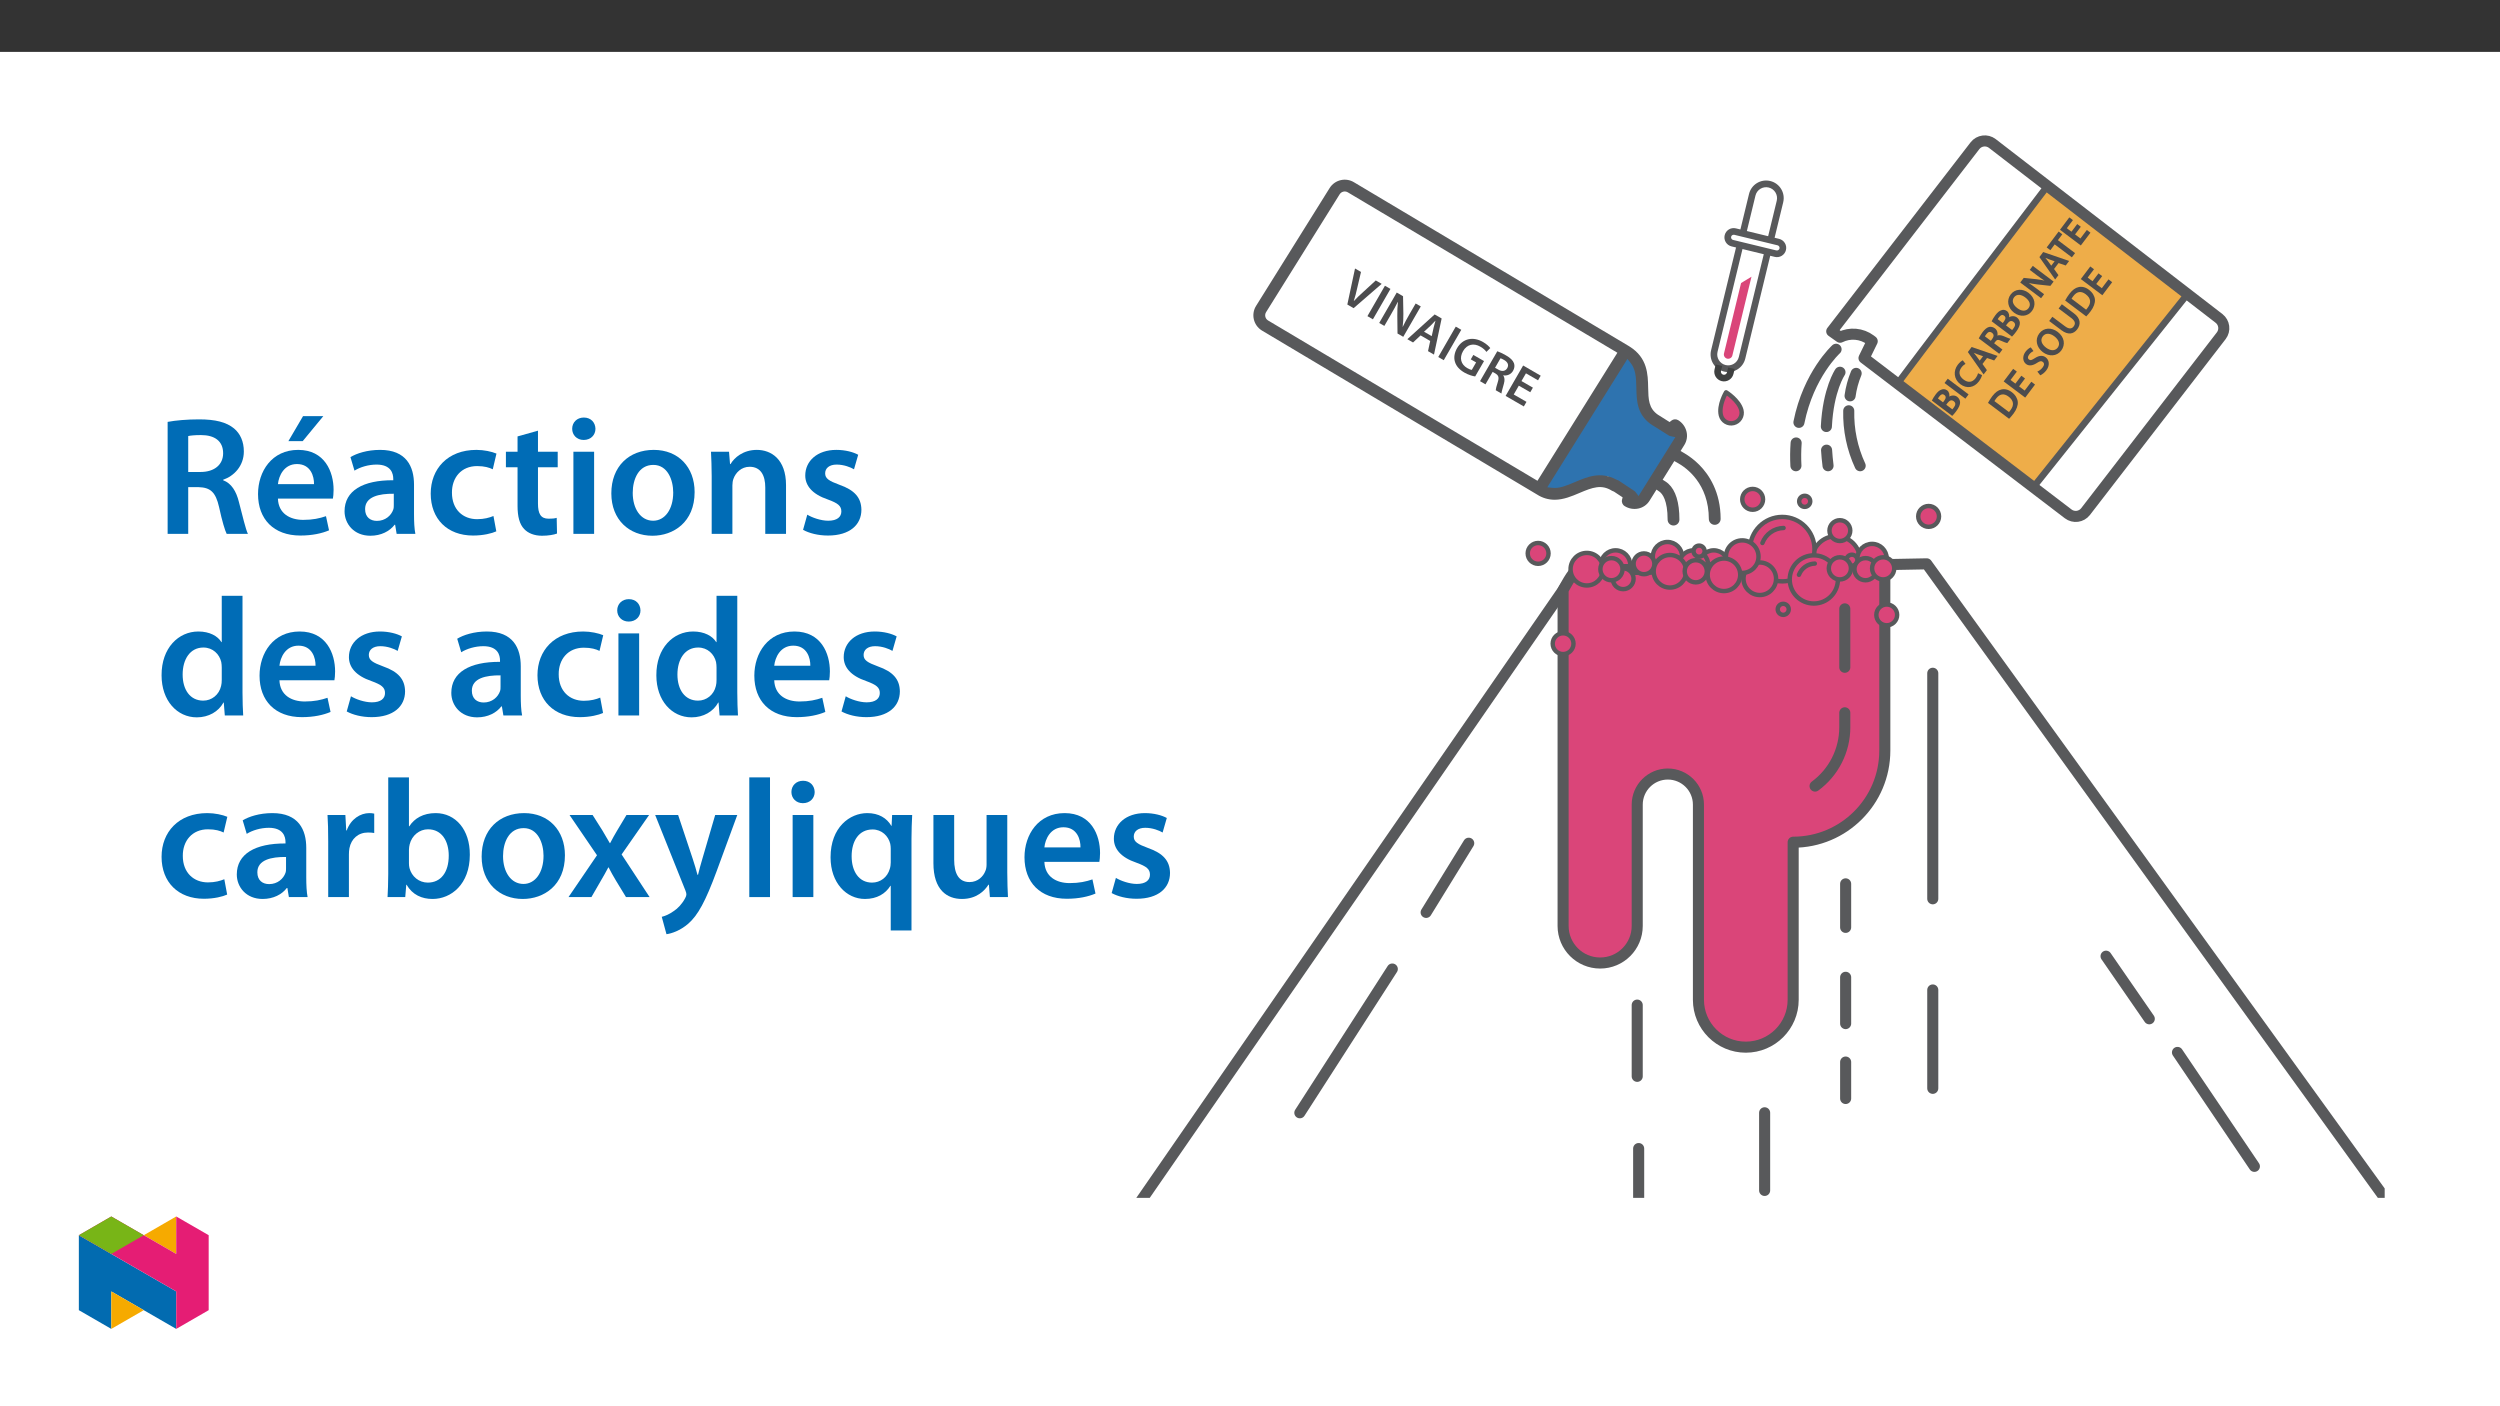﻿<?xml version="1.0" encoding="utf-8"?>
<svg xmlns="http://www.w3.org/2000/svg" xmlns:xlink="http://www.w3.org/1999/xlink" viewBox="0 0 960 540" version="1.1">
  <rect x="0" y="0" width="960" height="540" fill="#333333" stroke="none"/>
  <defs>
    <g>
      <symbol overflow="visible" id="glyph0-0">
        <path style="stroke:none;" d="M 0 0 L 4.422 -5.875 L -3.875 -12.125 L -8.375 -6.141 L -0.078 0.109 Z M -2.5 -6.531 L -6.656 -6.781 L -4 -10.297 L -2.688 -6.531 Z M -1.578 -6.375 L -3.031 -10.547 L -3.266 -10.422 L 2.625 -5.984 L 2.688 -6.234 L -1.625 -6.469 Z M 0.156 -1.453 L -1.266 -5.469 L 2.703 -5.25 L 0.047 -1.734 Z M -6.625 -5.781 L -2.328 -5.531 L -0.906 -1.469 L -0.688 -1.594 L -6.578 -6.031 Z M -6.625 -5.781 " />
      </symbol>
      <symbol overflow="visible" id="glyph0-1">
        <path style="stroke:none;" d="M 0.594 -0.844 C 0.922 -1.172 1.406 -1.703 2 -2.5 C 3.094 -3.938 3.562 -5.125 3.516 -6.031 C 3.469 -6.75 3.094 -7.547 2.391 -8.078 C 1.328 -8.875 -0.078 -8.609 -0.812 -8.031 L -0.672 -7.922 C -0.391 -8.875 -0.719 -10 -1.438 -10.531 C -2.109 -11.047 -2.969 -11.125 -3.625 -10.844 C -4.375 -10.609 -5.094 -10.016 -5.875 -8.969 C -6.484 -8.156 -7.016 -7.281 -7.328 -6.625 L 0.5 -0.734 Z M -5.031 -7.297 C -4.969 -7.484 -4.812 -7.734 -4.5 -8.141 C -3.812 -9.047 -3.25 -9.312 -2.516 -8.75 C -1.859 -8.266 -1.844 -7.562 -2.578 -6.578 L -3.047 -5.953 L -4.984 -7.422 Z M -1.875 -4.922 L -1.359 -5.625 C -0.609 -6.609 0.141 -7.078 1.062 -6.391 C 2.016 -5.672 1.734 -4.797 1.047 -3.891 C 0.797 -3.562 0.609 -3.312 0.547 -3.25 L -1.797 -5.016 Z M -1.875 -4.922 " />
      </symbol>
      <symbol overflow="visible" id="glyph0-2">
        <path style="stroke:none;" d="M -7.359 -6.641 L 0.531 -0.703 L 1.766 -2.344 L -6.234 -8.375 L -7.469 -6.734 Z M -7.359 -6.641 " />
      </symbol>
      <symbol overflow="visible" id="glyph0-3">
        <path style="stroke:none;" d="M 3.078 -7.344 C 2.969 -6.828 2.625 -6.141 2.203 -5.578 C 0.906 -3.859 -0.734 -3.703 -2.453 -5 C -4.328 -6.422 -4.422 -8.109 -3.234 -9.688 C -2.75 -10.328 -2.234 -10.75 -1.703 -11.031 L -2.766 -12.391 C -3.203 -12.188 -3.984 -11.625 -4.688 -10.688 C -6.469 -8.328 -6.25 -5.156 -3.688 -3.219 C -1.297 -1.422 1.562 -1.812 3.422 -4.281 C 4.125 -5.219 4.5 -6.109 4.641 -6.719 L 3.109 -7.438 Z M 3.078 -7.344 " />
      </symbol>
      <symbol overflow="visible" id="glyph0-4">
        <path style="stroke:none;" d="M 1.234 -6.453 L 4.125 -5.469 L 5.438 -7.219 L -4.531 -10.641 L -5.984 -8.703 L 0.062 -0.094 L 1.328 -1.766 L -0.359 -4.125 L 1.391 -6.438 Z M -1.328 -5.25 L -2.812 -7.312 C -3.172 -7.781 -3.609 -8.312 -3.906 -8.656 L -4 -8.531 C -3.578 -8.359 -2.969 -8.094 -2.375 -7.875 L -0.141 -7.094 L -1.438 -5.391 Z M -1.328 -5.25 " />
      </symbol>
      <symbol overflow="visible" id="glyph0-5">
        <path style="stroke:none;" d="M 0.625 -0.828 L 1.766 -2.328 L -1.422 -4.734 L -0.969 -5.344 C -0.344 -6.141 0.062 -6.234 1.25 -5.688 C 2.375 -5.172 3.266 -4.859 3.625 -4.797 L 4.875 -6.469 C 4.219 -6.594 3.25 -7.047 2.109 -7.516 C 1.219 -7.891 0.219 -7.953 -0.312 -7.625 L -0.203 -7.547 C 0.078 -8.344 -0.109 -9.719 -1.125 -10.469 C -1.781 -10.969 -2.609 -11.156 -3.312 -11.016 C -4.141 -10.812 -4.984 -10.156 -5.828 -9.047 C -6.438 -8.219 -6.953 -7.375 -7.328 -6.625 L 0.531 -0.703 Z M -5.016 -7.281 C -4.938 -7.438 -4.766 -7.75 -4.422 -8.203 C -3.734 -9.125 -3.078 -9.375 -2.219 -8.734 C -1.469 -8.156 -1.422 -7.391 -2.141 -6.422 L -2.688 -5.688 L -4.953 -7.391 Z M -5.016 -7.281 " />
      </symbol>
      <symbol overflow="visible" id="glyph0-6">
        <path style="stroke:none;" d="M -5.031 -10.25 C -6.688 -8.047 -6.125 -5.078 -3.719 -3.266 C -1.438 -1.547 1.484 -1.703 3.141 -3.906 C 4.75 -6.047 4.438 -8.922 1.812 -10.906 C -0.406 -12.578 -3.328 -12.516 -5.031 -10.25 Z M -3.703 -9.188 C -2.641 -10.594 -0.891 -10.25 0.562 -9.141 C 2.203 -7.922 2.875 -6.391 1.844 -5.016 C 0.812 -3.641 -0.875 -3.812 -2.453 -5 C -4.062 -6.219 -4.766 -7.781 -3.703 -9.188 Z M -3.703 -9.188 " />
      </symbol>
      <symbol overflow="visible" id="glyph0-7">
        <path style="stroke:none;" d="M 1.594 -2.312 L -1.188 -4.406 C -2.484 -5.375 -3.516 -6.109 -4.484 -6.75 L -4.547 -6.609 C -3.547 -6.375 -2.125 -6.141 -0.891 -6 L 4.109 -5.453 L 5.344 -7.094 L -2.656 -13.125 L -3.812 -11.578 L -0.984 -9.438 C 0.203 -8.547 1.219 -7.828 2.219 -7.219 L 2.312 -7.359 C 1.375 -7.609 0.016 -7.859 -1.219 -8 L -6.125 -8.516 L -7.469 -6.734 L 0.531 -0.703 L 1.688 -2.234 Z M 1.594 -2.312 " />
      </symbol>
      <symbol overflow="visible" id="glyph0-8">
        <path style="stroke:none;" d="M 1.734 -2.312 L 2.891 -3.828 L -3.703 -8.797 L -2.016 -11.047 L -3.422 -12.109 L -8.016 -6 L -6.609 -4.938 L -4.938 -7.172 L 1.656 -2.203 Z M 1.734 -2.312 " />
      </symbol>
      <symbol overflow="visible" id="glyph0-9">
        <path style="stroke:none;" d="M -0.938 -8.812 L -3.062 -5.984 L -4.844 -7.328 L -2.5 -10.438 L -3.891 -11.484 L -7.469 -6.734 L 0.531 -0.703 L 4.234 -5.609 L 2.844 -6.656 L 0.375 -3.391 L -1.688 -4.953 L 0.531 -7.891 L -0.844 -8.922 Z M -0.938 -8.812 " />
      </symbol>
      <symbol overflow="visible" id="glyph1-0">
        <path style="stroke:none;" d="M 0 0 L 4.547 -6.047 L -4.016 -12.5 L -8.625 -6.359 L -0.062 0.094 Z M -2.609 -6.719 L -6.891 -6.984 L -4.125 -10.656 L -2.75 -6.719 Z M -1.641 -6.562 L -3.156 -10.875 L -3.344 -10.812 L 2.75 -6.234 L 2.766 -6.406 L -1.703 -6.656 Z M 0.125 -1.469 L -1.344 -5.672 L 2.812 -5.422 L 0.047 -1.75 Z M -6.828 -5.984 L -2.375 -5.734 L -0.906 -1.516 L -0.734 -1.609 L -6.828 -6.188 Z M -6.828 -5.984 " />
      </symbol>
      <symbol overflow="visible" id="glyph1-1">
        <path style="stroke:none;" d="M 0.609 -0.859 C 1.031 -1.297 1.594 -1.922 2.234 -2.766 C 3.406 -4.328 4 -5.953 3.875 -7.297 C 3.75 -8.594 3 -9.938 1.562 -11.031 C 0.203 -12.062 -1.234 -12.344 -2.438 -12.031 C -3.625 -11.781 -4.781 -10.953 -5.922 -9.453 C -6.578 -8.578 -7.125 -7.719 -7.562 -6.891 L 0.547 -0.781 Z M -5.141 -7.5 C -5 -7.734 -4.812 -8.078 -4.453 -8.547 C -3.062 -10.391 -1.453 -10.656 0.328 -9.312 C 2.359 -7.781 2.531 -5.984 1.062 -4.094 C 0.859 -3.797 0.625 -3.484 0.484 -3.375 L -5.094 -7.578 Z M -5.141 -7.5 " />
      </symbol>
      <symbol overflow="visible" id="glyph1-2">
        <path style="stroke:none;" d="M -0.953 -9.094 L -3.188 -6.141 L -5.047 -7.547 L -2.625 -10.75 L -4.047 -11.812 L -7.688 -6.984 L 0.578 -0.766 L 4.359 -5.781 L 2.938 -6.859 L 0.375 -3.469 L -1.766 -5.078 L 0.516 -8.109 L -0.906 -9.172 Z M -0.953 -9.094 " />
      </symbol>
      <symbol overflow="visible" id="glyph1-3">
        <path style="stroke:none;" d="M -0.094 -0.734 C 0.516 -0.984 1.5 -1.703 2.156 -2.562 C 3.719 -4.625 3.266 -6.625 1.969 -7.609 C 0.797 -8.484 -0.578 -8.344 -2.141 -7.344 C -3.359 -6.578 -3.844 -6.328 -4.469 -6.781 C -4.953 -7.156 -5.078 -7.766 -4.391 -8.688 C -3.812 -9.438 -3.234 -9.781 -2.734 -10.031 L -3.781 -11.453 C -4.375 -11.172 -5.125 -10.656 -5.781 -9.781 C -7.094 -8.031 -6.875 -6.016 -5.562 -5.031 C -4.391 -4.156 -2.891 -4.484 -1.406 -5.469 C -0.266 -6.188 0.234 -6.328 0.828 -5.875 C 1.484 -5.375 1.484 -4.672 0.797 -3.75 C 0.219 -3 -0.5 -2.453 -1.25 -2.156 L -0.125 -0.719 Z M -0.094 -0.734 " />
      </symbol>
      <symbol overflow="visible" id="glyph1-4">
        <path style="stroke:none;" d="M -5.188 -10.578 C -6.891 -8.328 -6.281 -5.281 -3.797 -3.406 C -1.453 -1.641 1.547 -1.75 3.266 -4.031 C 4.922 -6.25 4.547 -9.188 1.859 -11.219 C -0.453 -12.953 -3.422 -12.922 -5.188 -10.578 Z M -3.828 -9.484 C -2.719 -10.953 -0.891 -10.641 0.609 -9.5 C 2.297 -8.234 2.969 -6.578 1.906 -5.156 C 0.844 -3.766 -0.906 -3.906 -2.562 -5.141 C -4.219 -6.391 -4.922 -8.031 -3.828 -9.484 Z M -3.828 -9.484 " />
      </symbol>
      <symbol overflow="visible" id="glyph1-5">
        <path style="stroke:none;" d="M -7.594 -6.891 L -2.984 -3.422 C -0.453 -1.516 1.672 -1.922 3.078 -3.797 C 4.531 -5.719 4.344 -8 1.859 -9.875 L -2.844 -13.406 L -4.078 -11.766 L 0.734 -8.156 C 2.297 -6.969 2.516 -5.969 1.703 -4.891 C 0.969 -3.906 -0.109 -3.797 -1.672 -4.984 L -6.484 -8.594 L -7.703 -6.969 Z M -7.594 -6.891 " />
      </symbol>
      <symbol overflow="visible" id="glyph2-0">
        <path style="stroke:none;" d="M 0 0 L 8.625 4.969 L 15.609 -7.141 L 6.984 -12.109 Z M 8.266 -4.359 L 7.859 -10.422 L 13.688 -7.062 Z M 8.312 -3.25 L 13.781 -5.953 L 8.734 2.812 L 8.328 -3.281 Z M 1.875 -0.062 L 7.344 -2.781 L 7.734 3.266 L 1.906 -0.094 Z M 6.875 -9.938 L 7.281 -3.891 L 1.828 -1.172 Z M 6.875 -9.938 " />
      </symbol>
      <symbol overflow="visible" id="glyph2-1">
        <path style="stroke:none;" d="M 6.312 3.625 L 17.078 -5.703 L 14.812 -7.016 L 10.047 -2.641 C 8.766 -1.484 7.516 -0.328 6.438 0.859 L 6.375 0.828 C 6.906 -0.719 7.281 -2.312 7.672 -4.031 L 9.141 -10.281 L 6.844 -11.609 L 3.891 2.234 L 6.297 3.625 Z M 6.312 3.625 " />
      </symbol>
      <symbol overflow="visible" id="glyph2-2">
        <path style="stroke:none;" d="M 7.953 -10.953 L 1.234 0.703 L 3.344 1.922 L 10.078 -9.75 L 7.969 -10.969 Z M 7.953 -10.953 " />
      </symbol>
      <symbol overflow="visible" id="glyph2-3">
        <path style="stroke:none;" d="M 3.188 1.812 L 5.594 -2.359 C 6.703 -4.266 7.547 -5.812 8.312 -7.344 L 8.391 -7.328 C 8.203 -5.703 8.141 -3.844 8.156 -2.125 L 8.234 4.75 L 10.438 6.016 L 17.172 -5.656 L 15.203 -6.781 L 12.844 -2.703 C 11.828 -0.922 11 0.594 10.234 2.203 L 10.203 2.188 C 10.406 0.656 10.516 -1.125 10.484 -2.844 L 10.359 -9.578 L 7.938 -10.984 L 1.203 0.688 L 3.188 1.828 Z M 3.188 1.812 " />
      </symbol>
      <symbol overflow="visible" id="glyph2-4">
        <path style="stroke:none;" d="M 9.125 0.859 L 8.281 4.781 L 10.578 6.109 L 13.516 -7.766 L 10.828 -9.312 L 0.344 0.188 L 2.531 1.453 L 5.438 -1.266 L 9.125 0.875 Z M 6.719 -2.656 L 9.281 -5.016 C 9.875 -5.594 10.531 -6.297 11.062 -6.859 L 11.125 -6.828 C 10.922 -6.078 10.641 -5.172 10.453 -4.344 L 9.703 -0.984 L 6.734 -2.688 Z M 6.719 -2.656 " />
      </symbol>
      <symbol overflow="visible" id="glyph2-5">
        <path style="stroke:none;" d="M 14.266 -0.375 L 10.156 -2.734 L 9.172 -1.031 L 11.219 0.141 L 9.562 3.016 C 9.219 2.984 8.594 2.781 7.828 2.328 C 5.406 0.938 4.688 -1.547 6.203 -4.188 C 7.766 -6.891 10.359 -7.344 12.844 -5.906 C 14.062 -5.203 14.719 -4.547 15.172 -3.891 L 16.656 -5.359 C 16.266 -5.922 15.328 -6.859 13.891 -7.688 C 10.047 -9.906 6.078 -9.062 3.922 -5.359 C 2.906 -3.609 2.594 -1.719 3.078 -0.141 C 3.562 1.547 4.781 2.922 6.75 4.062 C 8.281 4.938 9.938 5.406 10.859 5.531 Z M 14.266 -0.375 " />
      </symbol>
      <symbol overflow="visible" id="glyph2-6">
        <path style="stroke:none;" d="M 1.234 0.703 L 3.328 1.922 L 6.078 -2.859 L 7.141 -2.25 C 8.344 -1.516 8.609 -0.734 8.078 0.969 C 7.547 2.609 7.281 3.75 7.266 4.188 L 9.453 5.453 C 9.5 4.828 9.953 3.328 10.406 1.656 C 10.766 0.359 10.734 -0.734 10.094 -1.531 L 10.094 -1.547 C 11.422 -1.281 13.047 -1.75 13.906 -3.25 C 14.484 -4.25 14.594 -5.281 14.266 -6.188 C 13.844 -7.297 12.891 -8.234 11.219 -9.188 C 9.984 -9.906 8.75 -10.484 7.859 -10.781 Z M 9.094 -8.078 C 9.328 -8.016 9.797 -7.828 10.469 -7.438 C 11.844 -6.641 12.406 -5.547 11.672 -4.281 C 11 -3.125 9.688 -2.891 8.266 -3.719 L 7 -4.438 Z M 9.094 -8.078 " />
      </symbol>
      <symbol overflow="visible" id="glyph2-7">
        <path style="stroke:none;" d="M 11.719 -2.469 L 7.328 -5 L 9.047 -7.969 L 13.688 -5.281 L 14.719 -7.062 L 7.969 -10.969 L 1.234 0.703 L 8.234 4.75 L 9.25 2.984 L 4.359 0.156 L 6.312 -3.234 L 10.703 -0.703 Z M 11.719 -2.469 " />
      </symbol>
      <symbol overflow="visible" id="glyph3-0">
        <path style="stroke:none;" d="M 0 0 L 32.375 0 L 32.375 -45.328 L 0 -45.328 Z M 16.188 -25.578 L 5.188 -42.094 L 27.188 -42.094 Z M 18.125 -22.656 L 29.141 -39.172 L 29.141 -6.156 Z M 5.188 -3.234 L 16.188 -19.75 L 27.188 -3.234 Z M 3.234 -39.172 L 14.25 -22.656 L 3.234 -6.156 Z M 3.234 -39.172 " />
      </symbol>
      <symbol overflow="visible" id="glyph3-1">
        <path style="stroke:none;" d="M 4.594 0 L 12.5 0 L 12.5 -17.938 L 16.516 -17.938 C 21.047 -17.812 23.047 -16 24.344 -10.297 C 25.516 -4.859 26.609 -1.297 27.266 0 L 35.422 0 C 34.578 -1.688 33.406 -6.734 31.984 -12.172 C 30.953 -16.375 29.078 -19.422 25.906 -20.594 L 25.906 -20.781 C 30.047 -22.203 33.859 -26.031 33.859 -31.656 C 33.859 -35.422 32.5 -38.469 30.109 -40.469 C 27.125 -42.922 22.922 -43.969 16.641 -43.969 C 12.047 -43.969 7.641 -43.578 4.594 -43 Z M 12.5 -37.562 C 13.281 -37.75 14.891 -37.938 17.422 -37.938 C 22.594 -37.938 25.906 -35.672 25.906 -30.953 C 25.906 -26.609 22.594 -23.766 17.219 -23.766 L 12.5 -23.766 Z M 12.5 -37.562 " />
      </symbol>
      <symbol overflow="visible" id="glyph3-2">
        <path style="stroke:none;" d="M 31.016 -13.531 C 31.141 -14.25 31.281 -15.406 31.281 -16.906 C 31.281 -23.828 27.906 -32.25 17.672 -32.25 C 7.578 -32.25 2.266 -24.016 2.266 -15.281 C 2.266 -5.641 8.281 0.641 18.516 0.641 C 23.047 0.641 26.812 -0.188 29.531 -1.359 L 28.359 -6.797 C 25.906 -5.953 23.312 -5.375 19.625 -5.375 C 14.5 -5.375 10.094 -7.828 9.906 -13.531 Z M 9.906 -19.094 C 10.234 -22.344 12.297 -26.812 17.219 -26.812 C 22.531 -26.812 23.828 -22.016 23.766 -19.094 Z M 19.547 -45.203 L 13.922 -35.609 L 19.422 -35.609 L 27.328 -45.203 Z M 19.547 -45.203 " />
      </symbol>
      <symbol overflow="visible" id="glyph3-3">
        <path style="stroke:none;" d="M 28.75 -18.906 C 28.75 -25.828 25.828 -32.25 15.734 -32.25 C 10.75 -32.25 6.672 -30.891 4.344 -29.469 L 5.891 -24.281 C 8.031 -25.641 11.266 -26.609 14.375 -26.609 C 19.938 -26.609 20.781 -23.188 20.781 -21.109 L 20.781 -20.594 C 9.125 -20.656 2.078 -16.578 2.078 -8.672 C 2.078 -3.891 5.641 0.719 11.984 0.719 C 16.125 0.719 19.422 -1.031 21.297 -3.5 L 21.5 -3.5 L 22.078 0 L 29.266 0 C 28.875 -1.938 28.75 -4.734 28.75 -7.578 Z M 20.984 -11.078 C 20.984 -10.484 20.984 -9.906 20.781 -9.328 C 20 -7.062 17.734 -4.984 14.5 -4.984 C 11.984 -4.984 9.969 -6.406 9.969 -9.516 C 9.969 -14.312 15.344 -15.469 20.984 -15.406 Z M 20.984 -11.078 " />
      </symbol>
      <symbol overflow="visible" id="glyph3-4">
        <path style="stroke:none;" d="M 26.359 -6.859 C 24.797 -6.219 22.797 -5.641 20.078 -5.641 C 14.641 -5.641 10.422 -9.328 10.422 -15.797 C 10.359 -21.562 13.984 -26.031 20.078 -26.031 C 22.922 -26.031 24.797 -25.453 26.094 -24.797 L 27.516 -30.828 C 25.703 -31.594 22.734 -32.25 19.812 -32.25 C 8.734 -32.25 2.266 -24.922 2.266 -15.469 C 2.266 -5.703 8.672 0.641 18.516 0.641 C 22.469 0.641 25.766 -0.188 27.453 -0.969 Z M 26.359 -6.859 " />
      </symbol>
      <symbol overflow="visible" id="glyph3-5">
        <path style="stroke:none;" d="M 5.562 -37.422 L 5.562 -31.531 L 1.094 -31.531 L 1.094 -25.578 L 5.562 -25.578 L 5.562 -10.75 C 5.562 -6.609 6.344 -3.688 8.094 -1.875 C 9.578 -0.266 11.984 0.719 14.953 0.719 C 17.422 0.719 19.547 0.328 20.719 -0.125 L 20.594 -6.156 C 19.688 -5.891 18.906 -5.828 17.484 -5.828 C 14.438 -5.828 13.406 -7.766 13.406 -11.656 L 13.406 -25.578 L 20.984 -25.578 L 20.984 -31.531 L 13.406 -31.531 L 13.406 -39.625 Z M 5.562 -37.422 " />
      </symbol>
      <symbol overflow="visible" id="glyph3-6">
        <path style="stroke:none;" d="M 12.234 0 L 12.234 -31.531 L 4.281 -31.531 L 4.281 0 Z M 8.281 -44.672 C 5.641 -44.672 3.812 -42.797 3.812 -40.344 C 3.812 -38.016 5.562 -36.062 8.219 -36.062 C 11 -36.062 12.75 -38.016 12.75 -40.344 C 12.688 -42.797 11 -44.672 8.281 -44.672 Z M 8.281 -44.672 " />
      </symbol>
      <symbol overflow="visible" id="glyph3-7">
        <path style="stroke:none;" d="M 18.578 -32.25 C 9.062 -32.25 2.266 -25.906 2.266 -15.547 C 2.266 -5.375 9.188 0.719 18.062 0.719 C 26.094 0.719 34.25 -4.469 34.25 -16.062 C 34.25 -25.641 27.969 -32.25 18.578 -32.25 Z M 18.391 -26.484 C 23.828 -26.484 26.031 -20.781 26.031 -15.859 C 26.031 -9.453 22.859 -5.047 18.328 -5.047 C 13.531 -5.047 10.484 -9.641 10.484 -15.734 C 10.484 -20.984 12.75 -26.484 18.391 -26.484 Z M 18.391 -26.484 " />
      </symbol>
      <symbol overflow="visible" id="glyph3-8">
        <path style="stroke:none;" d="M 4.281 0 L 12.234 0 L 12.234 -18.578 C 12.234 -19.484 12.375 -20.469 12.625 -21.109 C 13.469 -23.5 15.672 -25.766 18.844 -25.766 C 23.188 -25.766 24.859 -22.344 24.859 -17.812 L 24.859 0 L 32.828 0 L 32.828 -18.719 C 32.828 -28.688 27.125 -32.25 21.625 -32.25 C 16.375 -32.25 12.953 -29.266 11.531 -26.812 L 11.328 -26.812 L 10.938 -31.531 L 4.016 -31.531 C 4.141 -28.812 4.281 -25.766 4.281 -22.141 Z M 4.281 0 " />
      </symbol>
      <symbol overflow="visible" id="glyph3-9">
        <path style="stroke:none;" d="M 2.328 -1.547 C 4.656 -0.266 8.094 0.641 11.906 0.641 C 20.266 0.641 24.734 -3.5 24.734 -9.266 C 24.672 -13.922 22.078 -16.828 16.312 -18.844 C 12.297 -20.328 10.812 -21.234 10.812 -23.25 C 10.812 -25.188 12.375 -26.609 15.219 -26.609 C 18 -26.609 20.594 -25.578 21.891 -24.797 L 23.5 -30.375 C 21.625 -31.406 18.578 -32.25 15.094 -32.25 C 7.766 -32.25 3.172 -27.969 3.172 -22.406 C 3.172 -18.641 5.703 -15.281 11.844 -13.203 C 15.734 -11.781 17.031 -10.75 17.031 -8.609 C 17.031 -6.547 15.469 -5.047 11.984 -5.047 C 9.125 -5.047 5.703 -6.281 3.953 -7.375 Z M 2.328 -1.547 " />
      </symbol>
      <symbol overflow="visible" id="glyph3-10">
        <path style="stroke:none;" d="M 25.375 -45.969 L 25.375 -28.172 L 25.25 -28.172 C 23.828 -30.5 20.719 -32.25 16.375 -32.25 C 8.812 -32.25 2.203 -25.969 2.266 -15.406 C 2.266 -5.703 8.219 0.719 15.797 0.719 C 20.328 0.719 24.156 -1.484 26.031 -4.984 L 26.156 -4.984 L 26.547 0 L 33.609 0 C 33.469 -2.141 33.344 -5.641 33.344 -8.875 L 33.344 -45.969 Z M 25.375 -13.656 C 25.375 -12.828 25.312 -12.047 25.125 -11.328 C 24.344 -7.906 21.5 -5.703 18.266 -5.703 C 13.203 -5.703 10.359 -9.906 10.359 -15.734 C 10.359 -21.562 13.203 -26.094 18.328 -26.094 C 21.953 -26.094 24.469 -23.562 25.188 -20.531 C 25.312 -19.875 25.375 -19.031 25.375 -18.391 Z M 25.375 -13.656 " />
      </symbol>
      <symbol overflow="visible" id="glyph3-11">
        <path style="stroke:none;" d="M 31.016 -13.531 C 31.141 -14.25 31.281 -15.406 31.281 -16.906 C 31.281 -23.828 27.906 -32.25 17.672 -32.25 C 7.578 -32.25 2.266 -24.016 2.266 -15.281 C 2.266 -5.641 8.281 0.641 18.516 0.641 C 23.047 0.641 26.812 -0.188 29.531 -1.359 L 28.359 -6.797 C 25.906 -5.953 23.312 -5.375 19.625 -5.375 C 14.5 -5.375 10.094 -7.828 9.906 -13.531 Z M 9.906 -19.094 C 10.234 -22.344 12.297 -26.812 17.219 -26.812 C 22.531 -26.812 23.828 -22.016 23.766 -19.094 Z M 9.906 -19.094 " />
      </symbol>
      <symbol overflow="visible" id="glyph3-12">
        <path style="stroke:none;" d="M 4.281 0 L 12.234 0 L 12.234 -16.375 C 12.234 -17.219 12.297 -18.062 12.438 -18.781 C 13.141 -22.406 15.797 -24.797 19.547 -24.797 C 20.531 -24.797 21.234 -24.734 21.953 -24.609 L 21.953 -32.047 C 21.297 -32.188 20.844 -32.25 20.078 -32.25 C 16.641 -32.25 12.953 -29.984 11.391 -25.578 L 11.203 -25.578 L 10.875 -31.531 L 4.016 -31.531 C 4.203 -28.75 4.281 -25.641 4.281 -21.375 Z M 4.281 0 " />
      </symbol>
      <symbol overflow="visible" id="glyph3-13">
        <path style="stroke:none;" d="M 4.281 -8.875 C 4.281 -5.641 4.141 -2.141 4.016 0 L 10.812 0 L 11.203 -4.734 L 11.328 -4.734 C 13.594 -0.844 17.219 0.719 21.297 0.719 C 28.422 0.719 35.609 -4.922 35.609 -16.25 C 35.672 -25.828 30.172 -32.25 22.469 -32.25 C 17.734 -32.25 14.312 -30.234 12.375 -27.188 L 12.234 -27.188 L 12.234 -45.969 L 4.281 -45.969 Z M 12.234 -18.125 C 12.234 -18.906 12.375 -19.625 12.5 -20.203 C 13.344 -23.703 16.312 -26.031 19.547 -26.031 C 24.859 -26.031 27.516 -21.5 27.516 -15.922 C 27.516 -9.516 24.469 -5.562 19.484 -5.562 C 16.062 -5.562 13.281 -7.906 12.438 -11.141 C 12.297 -11.719 12.234 -12.375 12.234 -13.016 Z M 12.234 -18.125 " />
      </symbol>
      <symbol overflow="visible" id="glyph3-14">
        <path style="stroke:none;" d="M 0.719 -31.531 L 11.266 -16.062 L 0.328 0 L 9.125 0 L 12.75 -6.281 C 13.734 -8.031 14.703 -9.578 15.609 -11.391 L 15.734 -11.391 C 16.641 -9.641 17.547 -7.969 18.578 -6.281 L 22.406 0 L 31.469 0 L 20.719 -16.375 L 31.281 -31.531 L 22.594 -31.531 L 19.094 -25.703 C 18.125 -24.094 17.219 -22.469 16.312 -20.719 L 16.188 -20.719 C 15.281 -22.344 14.375 -23.891 13.344 -25.578 L 9.578 -31.531 Z M 0.719 -31.531 " />
      </symbol>
      <symbol overflow="visible" id="glyph3-15">
        <path style="stroke:none;" d="M 0.516 -31.531 L 12.109 -2.594 C 12.438 -1.812 12.5 -1.359 12.5 -1.031 C 12.5 -0.641 12.375 -0.188 12.047 0.391 C 10.938 2.531 9.188 4.406 7.641 5.375 C 6.016 6.547 4.406 7.25 3.047 7.578 L 4.859 14.25 C 6.797 13.984 10.031 12.953 13.203 10.234 C 16.906 7 19.812 1.75 24.156 -10.031 L 32.047 -31.531 L 23.562 -31.531 L 18.641 -14.703 C 18 -12.688 17.422 -10.297 16.969 -8.547 L 16.766 -8.547 C 16.312 -10.297 15.609 -12.688 14.953 -14.641 L 9.328 -31.531 Z M 0.516 -31.531 " />
      </symbol>
      <symbol overflow="visible" id="glyph3-16">
        <path style="stroke:none;" d="M 4.281 0 L 12.234 0 L 12.234 -45.969 L 4.281 -45.969 Z M 4.281 0 " />
      </symbol>
      <symbol overflow="visible" id="glyph3-17">
        <path style="stroke:none;" d="M 25.375 12.828 L 33.344 12.828 L 33.344 -22.406 C 33.344 -25.703 33.469 -28.688 33.609 -31.531 L 25.906 -31.531 L 25.703 -27.328 L 25.578 -27.391 C 23.891 -30.297 20.781 -32.25 16.375 -32.25 C 9.641 -32.25 2.266 -26.812 2.266 -15.281 C 2.266 -5.438 8.359 0.719 15.469 0.719 C 20.078 0.719 23.375 -1.297 25.25 -4.344 L 25.375 -4.344 Z M 25.375 -13.281 C 25.375 -12.5 25.25 -11.531 25 -10.812 C 24.094 -7.641 21.438 -5.562 18.188 -5.562 C 13.141 -5.562 10.359 -9.906 10.359 -15.672 C 10.359 -21.625 13.203 -25.969 18.391 -25.969 C 21.953 -25.969 24.469 -23.438 25.188 -20.469 C 25.312 -19.875 25.375 -19.172 25.375 -18.516 Z M 25.375 -13.281 " />
      </symbol>
      <symbol overflow="visible" id="glyph3-18">
        <path style="stroke:none;" d="M 32.5 -31.531 L 24.547 -31.531 L 24.547 -12.5 C 24.547 -11.594 24.406 -10.688 24.094 -10.031 C 23.312 -7.969 21.234 -5.766 18 -5.766 C 13.797 -5.766 12.109 -9.125 12.109 -14.375 L 12.109 -31.531 L 4.141 -31.531 L 4.141 -13.016 C 4.141 -2.719 9.391 0.719 15.094 0.719 C 20.781 0.719 23.891 -2.531 25.25 -4.734 L 25.453 -4.734 L 25.828 0 L 32.766 0 C 32.641 -2.594 32.5 -5.703 32.5 -9.453 Z M 32.5 -31.531 " />
      </symbol>
    </g>
    <clipPath id="clip1">
      <path d="M 432 214 L 915.719 214 L 915.719 459.988 L 432 459.988 Z M 432 214 " />
    </clipPath>
    <clipPath id="clip2">
      <path d="M 675 425 L 680 425 L 680 459.988 L 675 459.988 Z M 675 425 " />
    </clipPath>
    <clipPath id="clip3">
      <path d="M 627 438 L 632 438 L 632 459.988 L 627 459.988 Z M 627 438 " />
    </clipPath>
    <clipPath id="clip4">
      <path d="M 30.277 474 L 68 474 L 68 510.301 L 30.277 510.301 Z M 30.277 474 " />
    </clipPath>
    <clipPath id="clip5">
      <path d="M 42 495 L 56 495 L 56 510.301 L 42 510.301 Z M 42 495 " />
    </clipPath>
    <clipPath id="clip6">
      <path d="M 55 467.125 L 68 467.125 L 68 482 L 55 482 Z M 55 467.125 " />
    </clipPath>
    <clipPath id="clip7">
      <path d="M 30.277 467.125 L 80.133 467.125 L 80.133 510.301 L 30.277 510.301 Z M 30.277 467.125 " />
    </clipPath>
    <clipPath id="clip8">
      <path d="M 30.277 467.125 L 56 467.125 L 56 482 L 30.277 482 Z M 30.277 467.125 " />
    </clipPath>
  </defs>
  <g id="surface1">
    <path style=" stroke:none;fill-rule:nonzero;fill:rgb(100%,100%,100%);fill-opacity:1;" d="M 0 559.926 L 960 559.926 L 960 19.926 L 0 19.926 Z M 0 559.926 " />
    <path style="fill-rule:nonzero;fill:rgb(85.5%,27.1%,47.499%);fill-opacity:1;stroke-width:2;stroke-linecap:round;stroke-linejoin:round;stroke:rgb(34.499%,34.9%,35.699%);stroke-opacity:1;stroke-miterlimit:4;" d="M 0.002 0.001 C 0.002 -3.657 -2.967 -6.626 -6.625 -6.626 C -10.283 -6.626 -13.247 -3.657 -13.247 0.001 C -13.247 3.659 -10.283 6.623 -6.625 6.623 C -2.967 6.623 0.002 3.659 0.002 0.001 Z M 0.002 0.001 " transform="matrix(0.85,0,0,-0.85,663.713,216.958)" />
    <path style="fill-rule:nonzero;fill:rgb(85.5%,27.1%,47.499%);fill-opacity:1;stroke-width:2;stroke-linecap:round;stroke-linejoin:round;stroke:rgb(34.499%,34.9%,35.699%);stroke-opacity:1;stroke-miterlimit:4;" d="M 0.001 0.001 C 0.001 -6.01 -4.875 -10.882 -10.886 -10.882 C -16.897 -10.882 -21.768 -6.01 -21.768 0.001 C -21.768 6.012 -16.897 10.883 -10.886 10.883 C -4.875 10.883 0.001 6.012 0.001 0.005 Z M 0.001 0.001 " transform="matrix(0.85,0,0,-0.85,714.304,215.133)" />
    <path style="fill-rule:nonzero;fill:rgb(85.5%,27.1%,47.499%);fill-opacity:1;stroke-width:2;stroke-linecap:round;stroke-linejoin:round;stroke:rgb(34.499%,34.9%,35.699%);stroke-opacity:1;stroke-miterlimit:4;" d="M 0.001 -0 C 0.001 -3.659 -2.968 -6.623 -6.626 -6.623 C -10.284 -6.623 -13.248 -3.659 -13.248 -0 C -13.248 3.658 -10.284 6.622 -6.626 6.622 C -2.968 6.622 0.001 3.662 0.001 0.004 Z M 0.001 -0 " transform="matrix(0.85,0,0,-0.85,724.507,214.48)" />
    <path style="fill-rule:nonzero;fill:rgb(85.5%,27.1%,47.499%);fill-opacity:1;stroke-width:2;stroke-linecap:round;stroke-linejoin:round;stroke:rgb(34.499%,34.9%,35.699%);stroke-opacity:1;stroke-miterlimit:4;" d="M 0 -0.002 C 0 -3.66 -2.964 -6.624 -6.622 -6.624 C -10.28 -6.624 -13.249 -3.66 -13.249 -0.002 C -13.249 3.656 -10.28 6.625 -6.622 6.625 C -2.964 6.625 0 3.661 0 0.003 Z M 0 -0.002 " transform="matrix(0.85,0,0,-0.85,645.934,213.752)" />
    <path style="fill-rule:nonzero;fill:rgb(85.5%,27.1%,47.499%);fill-opacity:1;stroke-width:2;stroke-linecap:round;stroke-linejoin:round;stroke:rgb(34.499%,34.9%,35.699%);stroke-opacity:1;stroke-miterlimit:4;" d="M -0.002 0.001 C -0.002 -3.657 -2.966 -6.626 -6.624 -6.626 C -10.283 -6.626 -13.247 -3.657 -13.247 0.001 C -13.247 3.659 -10.283 6.623 -6.624 6.623 C -2.966 6.623 -0.002 3.659 -0.002 0.001 Z M -0.002 0.001 " transform="matrix(0.85,0,0,-0.85,626.017,216.958)" />
    <path style="fill-rule:nonzero;fill:rgb(85.5%,27.1%,47.499%);fill-opacity:1;stroke-width:2;stroke-linecap:round;stroke-linejoin:round;stroke:rgb(34.499%,34.9%,35.699%);stroke-opacity:1;stroke-miterlimit:4;" d="M 0.001 0.001 C 0.001 -3.657 -2.967 -6.626 -6.626 -6.626 C -10.284 -6.626 -13.248 -3.657 -13.248 0.001 C -13.248 3.659 -10.284 6.623 -6.626 6.623 C -2.967 6.623 0.001 3.659 0.001 0.001 Z M 0.001 0.001 " transform="matrix(0.85,0,0,-0.85,655.956,216.958)" />
    <path style=" stroke:none;fill-rule:nonzero;fill:rgb(17.999%,45.099%,68.599%);fill-opacity:1;" d="M 592.375 187.152 L 624.316 135.402 L 628.992 138.867 L 630.621 153.359 C 630.621 153.359 633.844 160.902 634.672 161.277 C 635.504 161.648 644.695 166.488 644.695 167.098 C 644.695 167.711 628.789 192.773 628.789 192.773 L 617.398 182.887 C 617.398 182.887 602.344 187.754 601.328 188.23 C 600.312 188.707 592.375 187.152 592.375 187.152 " />
    <path style="fill-rule:nonzero;fill:rgb(93.3%,67.799%,28.6%);fill-opacity:1;stroke-width:3;stroke-linecap:round;stroke-linejoin:round;stroke:rgb(34.499%,34.9%,35.699%);stroke-opacity:1;stroke-miterlimit:4;" d="M 0.002 -0 C 1.408 2.086 67.663 89.195 67.663 89.195 L 131.215 40.694 L 61.537 -46.609 Z M 0.002 -0 " transform="matrix(0.85,0,0,-0.85,728.459,147.531)" />
    <g clip-path="url(#clip1)" clip-rule="nonzero">
      <path style="fill:none;stroke-width:5;stroke-linecap:round;stroke-linejoin:round;stroke:rgb(34.499%,34.9%,35.699%);stroke-opacity:1;stroke-miterlimit:4;" d="M 0.002 0 L 201.155 291.044 L 359.322 294.077 L 570.37 1.894 " transform="matrix(0.85,0,0,-0.85,434.428,466.477)" />
    </g>
    <path style="fill:none;stroke-width:5;stroke-linecap:round;stroke-linejoin:round;stroke:rgb(34.499%,34.9%,35.699%);stroke-opacity:1;stroke-miterlimit:4;" d="M 0.002 0.002 L 41.776 64.947 " transform="matrix(0.85,0,0,-0.85,499.135,427.31)" />
    <path style="fill:none;stroke-width:5;stroke-linecap:round;stroke-linejoin:round;stroke:rgb(34.499%,34.9%,35.699%);stroke-opacity:1;stroke-miterlimit:4;" d="M -0.001 0.001 L 19.236 31.251 " transform="matrix(0.85,0,0,-0.85,547.637,350.361)" />
    <path style=" stroke:none;fill-rule:nonzero;fill:rgb(85.5%,27.1%,47.499%);fill-opacity:1;" d="M 723.766 216.953 L 723.766 288.219 C 723.766 307.652 708.012 323.41 688.574 323.41 L 688.574 383.922 C 688.574 393.965 680.434 402.109 670.387 402.109 C 660.344 402.109 652.199 393.965 652.199 383.922 L 652.199 308.98 C 652.199 302.488 646.938 297.227 640.445 297.227 C 633.953 297.227 628.691 302.488 628.691 308.98 L 628.691 355.57 C 628.691 363.43 622.316 369.801 614.461 369.801 C 606.602 369.801 600.23 363.43 600.23 355.57 L 600.23 226.59 C 600.23 226.59 604.145 219.113 605.414 219.09 C 606.68 219.062 723.766 216.953 723.766 216.953 " />
    <path style="fill:none;stroke-width:5;stroke-linecap:round;stroke-linejoin:round;stroke:rgb(34.499%,34.9%,35.699%);stroke-opacity:1;stroke-miterlimit:4;" d="M -0 0.001 L -0 -83.841 C -0 -106.704 -18.534 -125.243 -41.402 -125.243 L -41.402 -196.433 C -41.402 -208.248 -50.979 -217.83 -62.799 -217.83 C -74.614 -217.83 -84.196 -208.248 -84.196 -196.433 L -84.196 -108.267 C -84.196 -100.629 -90.386 -94.439 -98.024 -94.439 C -105.662 -94.439 -111.852 -100.629 -111.852 -108.267 L -111.852 -163.078 C -111.852 -172.325 -119.352 -179.82 -128.594 -179.82 C -137.84 -179.82 -145.336 -172.325 -145.336 -163.078 L -145.336 -11.337 C -145.336 -11.337 -140.731 -2.541 -139.237 -2.513 C -137.748 -2.481 -0 0.001 -0 0.001 Z M -0 0.001 " transform="matrix(0.85,0,0,-0.85,723.766,216.954)" />
    <path style="fill:none;stroke-width:5;stroke-linecap:round;stroke-linejoin:round;stroke:rgb(34.499%,34.9%,35.699%);stroke-opacity:1;stroke-miterlimit:4;" d="M -0.002 0.002 C 8.45 6.215 13.436 16.087 13.427 26.574 L 13.427 33.104 " transform="matrix(0.85,0,0,-0.85,696.986,301.853)" />
    <g clip-path="url(#clip2)" clip-rule="nonzero">
      <path style="fill:none;stroke-width:5;stroke-linecap:round;stroke-linejoin:round;stroke:rgb(34.499%,34.9%,35.699%);stroke-opacity:1;stroke-miterlimit:4;" d="M 0 0.002 L 0 -35.076 " transform="matrix(0.85,0,0,-0.85,677.617,427.31)" />
    </g>
    <path style="fill:none;stroke-width:5;stroke-linecap:round;stroke-linejoin:round;stroke:rgb(34.499%,34.9%,35.699%);stroke-opacity:1;stroke-miterlimit:4;" d="M 0.002 -0.002 L 0.002 -32.185 " transform="matrix(0.85,0,0,-0.85,628.689,385.955)" />
    <path style="fill:none;stroke-width:5;stroke-linecap:round;stroke-linejoin:round;stroke:rgb(34.499%,34.9%,35.699%);stroke-opacity:1;stroke-miterlimit:4;" d="M -0.001 -0.002 L -0.001 -101.89 " transform="matrix(0.85,0,0,-0.85,742.184,258.53)" />
    <path style="fill:none;stroke-width:5;stroke-linecap:round;stroke-linejoin:round;stroke:rgb(34.499%,34.9%,35.699%);stroke-opacity:1;stroke-miterlimit:4;" d="M -0.001 0.001 L -0.001 -44.438 " transform="matrix(0.85,0,0,-0.85,742.184,380.145)" />
    <g clip-path="url(#clip3)" clip-rule="nonzero">
      <path style="fill:none;stroke-width:5;stroke-linecap:round;stroke-linejoin:round;stroke:rgb(34.499%,34.9%,35.699%);stroke-opacity:1;stroke-miterlimit:4;" d="M -0 -0.002 L -0 -29.923 " transform="matrix(0.85,0,0,-0.85,629.246,441.042)" />
    </g>
    <path style="fill:none;stroke-width:5;stroke-linecap:round;stroke-linejoin:round;stroke:rgb(34.499%,34.9%,35.699%);stroke-opacity:1;stroke-miterlimit:4;" d="M -0.002 -0.002 L -0.002 -19.666 " transform="matrix(0.85,0,0,-0.85,708.728,339.397)" />
    <path style="fill:none;stroke-width:5;stroke-linecap:round;stroke-linejoin:round;stroke:rgb(34.499%,34.9%,35.699%);stroke-opacity:1;stroke-miterlimit:4;" d="M -0.002 -0 L -0.002 -20.919 " transform="matrix(0.85,0,0,-0.85,708.728,375.277)" />
    <path style="fill:none;stroke-width:5;stroke-linecap:round;stroke-linejoin:round;stroke:rgb(34.499%,34.9%,35.699%);stroke-opacity:1;stroke-miterlimit:4;" d="M -0.002 -0.001 L -0.002 -16.467 " transform="matrix(0.85,0,0,-0.85,708.728,407.824)" />
    <path style="fill:none;stroke-width:5;stroke-linecap:round;stroke-linejoin:round;stroke:rgb(34.499%,34.9%,35.699%);stroke-opacity:1;stroke-miterlimit:4;" d="M -0 -0.002 L -0 26.395 " transform="matrix(0.85,0,0,-0.85,708.399,256.233)" />
    <path style="fill:none;stroke-width:5;stroke-linecap:round;stroke-linejoin:round;stroke:rgb(34.499%,34.9%,35.699%);stroke-opacity:1;stroke-miterlimit:4;" d="M 0.001 0.002 L 19.532 -28.275 " transform="matrix(0.85,0,0,-0.85,808.722,367.181)" />
    <path style="fill:none;stroke-width:5;stroke-linecap:round;stroke-linejoin:round;stroke:rgb(34.499%,34.9%,35.699%);stroke-opacity:1;stroke-miterlimit:4;" d="M -0.001 -0.001 L 34.746 -51.472 " transform="matrix(0.85,0,0,-0.85,836.153,404.128)" />
    <path style="fill:none;stroke-width:5;stroke-linecap:round;stroke-linejoin:round;stroke:rgb(34.499%,34.9%,35.699%);stroke-opacity:1;stroke-miterlimit:4;" d="M -0.001 0.002 C -0.25 -3.421 -0.282 -6.854 -0.098 -10.283 " transform="matrix(0.85,0,0,-0.85,689.716,170.1)" />
    <path style="fill:none;stroke-width:5;stroke-linecap:round;stroke-linejoin:round;stroke:rgb(34.499%,34.9%,35.699%);stroke-opacity:1;stroke-miterlimit:4;" d="M -0.002 0.001 C -0.002 0.001 -12.433 -11.304 -16.781 -33.018 " transform="matrix(0.85,0,0,-0.85,705.053,134.122)" />
    <path style="fill:none;stroke-width:5;stroke-linecap:round;stroke-linejoin:round;stroke:rgb(34.499%,34.9%,35.699%);stroke-opacity:1;stroke-miterlimit:4;" d="M 0.001 -0 C 0.139 -2.229 0.355 -4.573 0.663 -7.032 " transform="matrix(0.85,0,0,-0.85,701.405,172.863)" />
    <path style="fill:none;stroke-width:5;stroke-linecap:round;stroke-linejoin:round;stroke:rgb(34.499%,34.9%,35.699%);stroke-opacity:1;stroke-miterlimit:4;" d="M -0.001 -0.001 C -0.001 -0.001 -5.314 -7.777 -6.145 -24.518 " transform="matrix(0.85,0,0,-0.85,706.552,142.941)" />
    <path style="fill:none;stroke-width:5;stroke-linecap:round;stroke-linejoin:round;stroke:rgb(34.499%,34.9%,35.699%);stroke-opacity:1;stroke-miterlimit:4;" d="M 0 -0.001 C -0.202 -8.558 1.563 -17.051 5.161 -24.817 " transform="matrix(0.85,0,0,-0.85,709.918,157.745)" />
    <path style="fill:none;stroke-width:5;stroke-linecap:round;stroke-linejoin:round;stroke:rgb(34.499%,34.9%,35.699%);stroke-opacity:1;stroke-miterlimit:4;" d="M -0.001 -0.002 C -1.343 -3.256 -2.266 -6.666 -2.744 -10.154 " transform="matrix(0.85,0,0,-0.85,712.762,143.373)" />
    <path style="fill:none;stroke-width:5;stroke-linecap:round;stroke-linejoin:round;stroke:rgb(34.499%,34.9%,35.699%);stroke-opacity:1;stroke-miterlimit:4;" d="M -0.002 -0 L -61.293 -79.43 C -63.178 -81.871 -66.679 -82.335 -69.129 -80.465 L -161.381 -10.069 L -157.672 -2.473 L -158.435 -1.894 C -162.415 1.084 -167.736 1.567 -172.185 -0.658 L -175.958 2.008 L -152.516 32.385 L -111.257 85.85 C -109.368 88.299 -105.852 88.754 -103.398 86.865 L -1.013 7.858 C 1.436 5.969 1.891 2.454 0.003 0.004 C 0.003 0.004 0.003 -0 -0.002 -0 Z M -0.002 -0 " transform="matrix(0.85,0,0,-0.85,852.951,128.937)" />
    <path style=" stroke:none;fill-rule:nonzero;fill:rgb(34.499%,34.9%,35.699%);fill-opacity:1;" d="M 629.211 190.469 L 628.09 189.004 C 627.938 188.805 627.75 188.629 627.539 188.492 L 621.625 184.578 C 621.41 184.438 621.172 184.332 620.922 184.273 L 620.617 184.152 C 614.684 180.898 609.387 183.152 604.715 185.145 C 601.207 186.633 598.723 187.594 596.195 187.332 L 594.16 187.121 L 624.926 137.84 L 626.051 139.223 C 628.07 141.711 628.273 144.672 628.359 148.906 C 628.461 153.906 628.574 159.574 634.641 163.359 C 634.703 163.402 634.77 163.438 634.832 163.469 L 634.945 163.531 L 640.754 167.191 C 640.988 167.34 641.246 167.445 641.516 167.5 L 643.324 167.859 Z M 486.914 123.043 C 485.832 122.367 485.504 120.941 486.18 119.859 L 514.422 74.613 C 515.098 73.531 516.523 73.199 517.605 73.879 L 621.07 135.453 L 590.383 184.621 Z M 660.723 199.281 C 660.723 188.945 656.277 182.285 652.547 178.516 C 650.742 176.699 648.703 175.129 646.484 173.848 L 645.34 173.188 L 646.805 170.84 C 647.777 169.281 648.062 167.395 647.594 165.621 C 647.137 163.844 646.008 162.316 644.449 161.355 C 643.633 160.848 642.586 160.906 641.836 161.504 L 641.129 162.07 L 636.961 159.445 C 636.918 159.418 636.867 159.391 636.82 159.367 L 636.691 159.289 C 633.051 156.82 632.98 153.289 632.891 148.82 C 632.789 143.723 632.664 137.379 625.742 133.059 L 625.379 132.832 L 520.027 70.047 C 516.82 68.035 512.594 69 510.582 72.207 C 510.582 72.207 510.578 72.211 510.578 72.211 L 482.332 117.461 C 480.336 120.668 481.312 124.883 484.516 126.887 L 590.23 189.898 C 592.234 191.203 594.574 191.902 596.969 191.906 C 600.395 191.906 603.633 190.527 606.488 189.312 C 611.609 187.133 614.953 185.926 618.98 188.441 C 619.152 188.547 619.336 188.629 619.527 188.684 L 619.703 188.738 L 623.09 190.98 L 622.863 191.859 C 622.617 192.812 623.023 193.816 623.859 194.336 C 625.41 195.312 627.277 195.652 629.074 195.289 C 630.871 194.934 632.445 193.848 633.414 192.289 L 636.094 188 L 637.195 188.773 C 638.379 189.605 640.363 192.109 640.363 199.543 C 640.371 200.797 641.391 201.805 642.645 201.797 C 643.883 201.785 644.887 200.785 644.895 199.543 C 644.895 192.957 643.473 188.316 640.668 185.75 C 640.312 185.43 639.934 185.141 639.531 184.883 L 638.461 184.207 L 642.93 177.047 L 643.988 177.625 C 647.656 179.637 656.191 185.773 656.191 199.281 C 656.199 200.535 657.219 201.543 658.469 201.535 C 659.711 201.531 660.715 200.523 660.723 199.281 " />
    <path style=" stroke:none;fill-rule:nonzero;fill:rgb(85.5%,27.1%,47.499%);fill-opacity:1;" d="M 696.762 210.871 C 696.762 217.703 691.219 223.246 684.387 223.246 C 677.555 223.246 672.016 217.703 672.016 210.871 C 672.016 204.039 677.555 198.5 684.387 198.5 C 691.219 198.5 696.758 204.039 696.762 210.871 " />
    <path style="fill:none;stroke-width:2;stroke-linecap:round;stroke-linejoin:round;stroke:rgb(34.499%,34.9%,35.699%);stroke-opacity:1;stroke-miterlimit:4;" d="M 0.002 0.001 C 0.002 -8.037 -6.519 -14.558 -14.557 -14.558 C -22.595 -14.558 -29.111 -8.037 -29.111 0.001 C -29.111 8.038 -22.595 14.555 -14.557 14.555 C -6.519 14.555 -0.003 8.038 0.002 0.001 Z M 0.002 0.001 " transform="matrix(0.85,0,0,-0.85,696.76,210.872)" />
    <path style="fill-rule:nonzero;fill:rgb(85.5%,27.1%,47.499%);fill-opacity:1;stroke-width:2;stroke-linecap:round;stroke-linejoin:round;stroke:rgb(34.499%,34.9%,35.699%);stroke-opacity:1;stroke-miterlimit:4;" d="M 0.001 -0.002 C 1.513 3.996 5.295 6.675 9.564 6.781 " transform="matrix(0.85,0,0,-0.85,676.761,208.506)" />
    <path style="fill-rule:nonzero;fill:rgb(85.5%,27.1%,47.499%);fill-opacity:1;stroke-width:2;stroke-linecap:round;stroke-linejoin:round;stroke:rgb(34.499%,34.9%,35.699%);stroke-opacity:1;stroke-miterlimit:4;" d="M -0.001 -0.002 C 0.003 -6.009 -4.873 -10.885 -10.884 -10.885 C -16.895 -10.885 -21.766 -6.013 -21.766 -0.002 C -21.766 6.009 -16.895 10.885 -10.884 10.885 C -4.873 10.885 -0.001 6.013 -0.001 0.002 Z M -0.001 -0.002 " transform="matrix(0.85,0,0,-0.85,705.759,222.502)" />
    <path style="fill-rule:nonzero;fill:rgb(85.5%,27.1%,47.499%);fill-opacity:1;stroke-width:2;stroke-linecap:round;stroke-linejoin:round;stroke:rgb(34.499%,34.9%,35.699%);stroke-opacity:1;stroke-miterlimit:4;" d="M -0.002 -0.002 C 1.138 2.99 3.969 4.993 7.163 5.071 " transform="matrix(0.85,0,0,-0.85,690.798,220.725)" />
    <path style="fill-rule:nonzero;fill:rgb(85.5%,27.1%,47.499%);fill-opacity:1;stroke-width:2;stroke-linecap:round;stroke-linejoin:round;stroke:rgb(34.499%,34.9%,35.699%);stroke-opacity:1;stroke-miterlimit:4;" d="M -0.001 -0 C -0.006 -4.063 -3.301 -7.349 -7.359 -7.344 C -11.421 -7.34 -14.707 -4.045 -14.702 0.018 C -14.698 4.076 -11.403 7.362 -7.345 7.357 C -3.282 7.357 0.003 4.062 -0.001 0.004 Z M -0.001 -0 " transform="matrix(0.85,0,0,-0.85,682.009,222.25)" />
    <path style="fill-rule:nonzero;fill:rgb(85.5%,27.1%,47.499%);fill-opacity:1;stroke-width:2;stroke-linecap:round;stroke-linejoin:round;stroke:rgb(34.499%,34.9%,35.699%);stroke-opacity:1;stroke-miterlimit:4;" d="M -0.001 0.001 C -0.005 -4.062 -3.3 -7.348 -7.358 -7.343 C -11.421 -7.338 -14.707 -4.043 -14.702 0.019 C -14.697 4.077 -11.402 7.363 -7.344 7.358 C -3.282 7.354 0.004 4.063 -0.001 0.005 Z M -0.001 0.001 " transform="matrix(0.85,0,0,-0.85,675.27,213.755)" />
    <path style="fill-rule:nonzero;fill:rgb(85.5%,27.1%,47.499%);fill-opacity:1;stroke-width:2;stroke-linecap:round;stroke-linejoin:round;stroke:rgb(34.499%,34.9%,35.699%);stroke-opacity:1;stroke-miterlimit:4;" d="M 0 0.001 C -0.005 -4.061 -3.3 -7.347 -7.358 -7.343 C -11.42 -7.338 -14.706 -4.043 -14.701 0.015 C -14.697 4.077 -11.402 7.363 -7.344 7.359 C -3.286 7.354 0.005 4.064 0 0.006 Z M 0 0.001 " transform="matrix(0.85,0,0,-0.85,668.246,220.731)" />
    <path style="fill-rule:nonzero;fill:rgb(85.5%,27.1%,47.499%);fill-opacity:1;stroke-width:2;stroke-linecap:round;stroke-linejoin:round;stroke:rgb(34.499%,34.9%,35.699%);stroke-opacity:1;stroke-miterlimit:4;" d="M 0.001 0.002 C -0.003 -4.061 -3.298 -7.351 -7.361 -7.347 C -11.419 -7.342 -14.709 -4.047 -14.705 0.016 C -14.7 4.073 -11.405 7.364 -7.347 7.359 L -7.343 7.359 C -3.285 7.355 0.001 4.064 0.001 0.002 Z M 0.001 0.002 " transform="matrix(0.85,0,0,-0.85,615.597,218.576)" />
    <path style=" stroke:none;fill-rule:nonzero;fill:rgb(85.5%,27.1%,47.499%);fill-opacity:1;" d="M 710.504 203.746 C 710.508 205.953 708.723 207.746 706.516 207.75 C 704.309 207.754 702.516 205.969 702.512 203.762 C 702.508 201.555 704.293 199.762 706.5 199.758 C 708.707 199.758 710.496 201.543 710.504 203.746 " />
    <path style="fill:none;stroke-width:2;stroke-linecap:round;stroke-linejoin:round;stroke:rgb(34.499%,34.9%,35.699%);stroke-opacity:1;stroke-miterlimit:4;" d="M 0 0.002 C 0.005 -2.594 -2.095 -4.704 -4.692 -4.708 C -7.288 -4.713 -9.398 -2.613 -9.402 -0.016 C -9.407 2.58 -7.307 4.69 -4.71 4.694 C -2.114 4.694 -0.009 2.594 0 0.002 Z M 0 0.002 " transform="matrix(0.85,0,0,-0.85,710.504,203.748)" />
    <path style=" stroke:none;fill-rule:nonzero;fill:rgb(85.5%,27.1%,47.499%);fill-opacity:1;" d="M 728.504 236.113 C 728.508 238.32 726.719 240.113 724.516 240.117 C 722.305 240.117 720.516 238.332 720.512 236.125 C 720.508 233.918 722.293 232.129 724.5 232.125 C 726.707 232.125 728.496 233.906 728.504 236.113 " />
    <path style="fill:none;stroke-width:2;stroke-linecap:round;stroke-linejoin:round;stroke:rgb(34.499%,34.9%,35.699%);stroke-opacity:1;stroke-miterlimit:4;" d="M 0.001 -0.001 C 0.006 -2.597 -2.099 -4.706 -4.691 -4.711 C -7.292 -4.711 -9.397 -2.611 -9.402 -0.014 C -9.406 2.582 -7.306 4.687 -4.71 4.691 C -2.113 4.691 -0.008 2.596 0.001 -0.001 Z M 0.001 -0.001 " transform="matrix(0.85,0,0,-0.85,728.503,236.113)" />
    <path style=" stroke:none;fill-rule:nonzero;fill:rgb(85.5%,27.1%,47.499%);fill-opacity:1;" d="M 627.293 222.238 C 627.297 224.445 625.508 226.234 623.301 226.238 C 621.098 226.242 619.305 224.457 619.301 222.25 C 619.297 220.043 621.082 218.25 623.289 218.246 C 625.496 218.246 627.285 220.031 627.293 222.238 " />
    <path style="fill:none;stroke-width:2;stroke-linecap:round;stroke-linejoin:round;stroke:rgb(34.499%,34.9%,35.699%);stroke-opacity:1;stroke-miterlimit:4;" d="M 0.002 -0.002 C 0.006 -2.599 -2.099 -4.704 -4.695 -4.708 C -7.287 -4.713 -9.396 -2.613 -9.401 -0.016 C -9.406 2.58 -7.305 4.69 -4.709 4.694 C -2.112 4.694 -0.008 2.594 0.002 -0.002 Z M 0.002 -0.002 " transform="matrix(0.85,0,0,-0.85,627.292,222.236)" />
    <path style="fill-rule:nonzero;fill:rgb(85.5%,27.1%,47.499%);fill-opacity:1;stroke-width:2;stroke-linecap:round;stroke-linejoin:round;stroke:rgb(34.499%,34.9%,35.699%);stroke-opacity:1;stroke-miterlimit:4;" d="M -0.001 -0.001 C -0.005 -2.597 -2.11 -4.697 -4.707 -4.693 C -7.303 -4.688 -9.408 -2.579 -9.399 0.013 C -9.399 2.605 -7.299 4.705 -4.707 4.71 C -2.11 4.71 -0.001 2.601 -0.001 -0.001 Z M -0.001 -0.001 " transform="matrix(0.85,0,0,-0.85,677.012,191.753)" />
    <path style="fill-rule:nonzero;fill:rgb(85.5%,27.1%,47.499%);fill-opacity:1;stroke-width:2;stroke-linecap:round;stroke-linejoin:round;stroke:rgb(34.499%,34.9%,35.699%);stroke-opacity:1;stroke-miterlimit:4;" d="M -0.002 -0 C -0.002 -2.597 -2.112 -4.697 -4.708 -4.692 C -7.305 -4.688 -9.405 -2.583 -9.4 0.018 C -9.396 2.605 -7.3 4.705 -4.708 4.71 C -2.107 4.71 -0.002 2.601 -0.002 -0 Z M -0.002 -0 " transform="matrix(0.85,0,0,-0.85,604.225,247.179)" />
    <path style="fill-rule:nonzero;fill:rgb(85.5%,27.1%,47.499%);fill-opacity:1;stroke-width:2;stroke-linecap:round;stroke-linejoin:round;stroke:rgb(34.499%,34.9%,35.699%);stroke-opacity:1;stroke-miterlimit:4;" d="M -0.001 -0.001 C -0.006 -2.598 -2.11 -4.698 -4.707 -4.693 C -7.303 -4.689 -9.403 -2.579 -9.399 0.017 C -9.399 2.605 -7.299 4.705 -4.707 4.709 C -2.11 4.709 -0.001 2.6 -0.001 -0.001 Z M -0.001 -0.001 " transform="matrix(0.85,0,0,-0.85,744.587,198.308)" />
    <path style="fill-rule:nonzero;fill:rgb(85.5%,27.1%,47.499%);fill-opacity:1;stroke-width:2;stroke-linecap:round;stroke-linejoin:round;stroke:rgb(34.499%,34.9%,35.699%);stroke-opacity:1;stroke-miterlimit:4;" d="M -0 -0.002 C -0.005 -2.598 -2.114 -4.698 -4.711 -4.694 C -7.307 -4.689 -9.407 -2.58 -9.403 0.017 C -9.398 2.604 -7.298 4.704 -4.711 4.709 C -2.11 4.709 -0 2.604 -0 0.003 Z M -0 -0.002 " transform="matrix(0.85,0,0,-0.85,594.633,212.51)" />
    <path style="fill-rule:nonzero;fill:rgb(85.5%,27.1%,47.499%);fill-opacity:1;stroke-width:2;stroke-linecap:round;stroke-linejoin:round;stroke:rgb(34.499%,34.9%,35.699%);stroke-opacity:1;stroke-miterlimit:4;" d="M -0.002 0.001 C -0.002 -2.595 -2.111 -4.695 -4.708 -4.695 C -7.304 -4.686 -9.404 -2.581 -9.4 0.015 C -9.395 2.607 -7.3 4.703 -4.708 4.707 C -2.107 4.707 -0.002 2.603 -0.002 0.001 Z M -0.002 0.001 " transform="matrix(0.85,0,0,-0.85,635.283,216.513)" />
    <path style=" stroke:none;fill-rule:nonzero;fill:rgb(85.5%,27.1%,47.499%);fill-opacity:1;" d="M 713.246 215.125 C 713.242 216.297 712.289 217.242 711.121 217.238 C 709.949 217.234 709.004 216.281 709.008 215.113 C 709.012 213.941 709.961 212.996 711.133 213 C 712.305 213.004 713.25 213.957 713.246 215.125 " />
    <path style="fill:none;stroke-width:2;stroke-linecap:round;stroke-linejoin:round;stroke:rgb(34.499%,34.9%,35.699%);stroke-opacity:1;stroke-miterlimit:4;" d="M -0.001 0.002 C -0.006 -1.377 -1.127 -2.489 -2.501 -2.484 C -3.88 -2.48 -4.992 -1.358 -4.987 0.016 C -4.983 1.395 -3.866 2.507 -2.487 2.502 C -1.109 2.497 0.003 1.376 -0.001 0.002 Z M -0.001 0.002 " transform="matrix(0.85,0,0,-0.85,713.247,215.127)" />
    <path style="fill-rule:nonzero;fill:rgb(85.5%,27.1%,47.499%);fill-opacity:1;stroke-width:2;stroke-linecap:round;stroke-linejoin:round;stroke:rgb(34.499%,34.9%,35.699%);stroke-opacity:1;stroke-miterlimit:4;" d="M 0.002 0.002 C 0.002 -1.381 -1.119 -2.502 -2.503 -2.502 C -3.886 -2.502 -5.007 -1.381 -5.007 0.002 C -5.007 1.381 -3.886 2.502 -2.503 2.502 C -1.124 2.507 -0.003 1.39 0.002 0.007 Z M 0.002 0.002 " transform="matrix(0.85,0,0,-0.85,654.58,211.635)" />
    <path style=" stroke:none;fill-rule:nonzero;fill:rgb(85.5%,27.1%,47.499%);fill-opacity:1;" d="M 686.879 233.992 C 686.875 235.164 685.922 236.109 684.754 236.105 C 683.582 236.102 682.637 235.148 682.641 233.977 C 682.645 232.809 683.594 231.859 684.766 231.867 C 685.938 231.871 686.883 232.82 686.879 233.992 " />
    <path style="fill:none;stroke-width:2;stroke-linecap:round;stroke-linejoin:round;stroke:rgb(34.499%,34.9%,35.699%);stroke-opacity:1;stroke-miterlimit:4;" d="M -0.001 -0 C -0.005 -1.379 -1.127 -2.491 -2.501 -2.487 C -3.88 -2.482 -4.992 -1.361 -4.987 0.018 C -4.982 1.392 -3.866 2.509 -2.487 2.5 C -1.108 2.495 0.004 1.378 -0.001 -0 Z M -0.001 -0 " transform="matrix(0.85,0,0,-0.85,686.88,233.992)" />
    <path style="fill-rule:nonzero;fill:rgb(85.5%,27.1%,47.499%);fill-opacity:1;stroke-width:2;stroke-linecap:round;stroke-linejoin:round;stroke:rgb(34.499%,34.9%,35.699%);stroke-opacity:1;stroke-miterlimit:4;" d="M 0 0.002 C 0 -1.381 -1.121 -2.502 -2.504 -2.502 C -3.883 -2.502 -5.004 -1.381 -5.004 0.002 C -5.004 1.381 -3.883 2.502 -2.504 2.502 C -1.13 2.511 -0.009 1.404 0 0.03 Z M 0 0.002 " transform="matrix(0.85,0,0,-0.85,695.136,192.51)" />
    <path style="fill-rule:nonzero;fill:rgb(85.5%,27.1%,47.499%);fill-opacity:1;stroke-width:2;stroke-linecap:round;stroke-linejoin:round;stroke:rgb(34.499%,34.9%,35.699%);stroke-opacity:1;stroke-miterlimit:4;" d="M 0.001 -0.002 C -0.004 -4.06 -3.299 -7.346 -7.361 -7.346 C -11.419 -7.337 -14.71 -4.042 -14.705 0.016 C -14.7 4.079 -11.405 7.364 -7.343 7.36 C -3.285 7.355 0.001 4.065 0.001 0.002 Z M 0.001 -0.002 " transform="matrix(0.85,0,0,-0.85,647.515,219.381)" />
    <path style="fill-rule:nonzero;fill:rgb(85.5%,27.1%,47.499%);fill-opacity:1;stroke-width:2;stroke-linecap:round;stroke-linejoin:round;stroke:rgb(34.499%,34.9%,35.699%);stroke-opacity:1;stroke-miterlimit:4;" d="M -0.001 -0.001 C -0.001 -2.767 -2.248 -5.005 -5.01 -5.001 C -7.777 -4.996 -10.015 -2.753 -10.01 0.013 C -10.01 2.775 -7.763 5.013 -5.001 5.013 C -2.234 5.009 0.004 2.766 -0.001 0.004 Z M -0.001 -0.001 " transform="matrix(0.85,0,0,-0.85,655.43,219.378)" />
    <path style="fill-rule:nonzero;fill:rgb(85.5%,27.1%,47.499%);fill-opacity:1;stroke-width:2;stroke-linecap:round;stroke-linejoin:round;stroke:rgb(34.499%,34.9%,35.699%);stroke-opacity:1;stroke-miterlimit:4;" d="M 0.001 -0 C -0.004 -2.767 -2.246 -5.005 -5.013 -5 C -7.775 -4.996 -10.013 -2.753 -10.013 0.009 C -10.008 2.776 -7.766 5.014 -4.999 5.009 C -2.237 5.009 0.001 2.766 0.001 -0 Z M 0.001 -0 " transform="matrix(0.85,0,0,-0.85,623.05,218.574)" />
    <path style="fill-rule:nonzero;fill:rgb(85.5%,27.1%,47.499%);fill-opacity:1;stroke-width:2;stroke-linecap:round;stroke-linejoin:round;stroke:rgb(34.499%,34.9%,35.699%);stroke-opacity:1;stroke-miterlimit:4;" d="M -0.001 -0.002 C -0.001 -2.764 -2.244 -5.002 -5.01 -5.002 C -7.777 -4.998 -10.015 -2.755 -10.01 0.012 C -10.006 2.773 -7.763 5.016 -5.001 5.012 C -2.235 5.007 0.003 2.764 -0.001 0.002 Z M -0.001 -0.002 " transform="matrix(0.85,0,0,-0.85,710.763,218.252)" />
    <path style="fill-rule:nonzero;fill:rgb(85.5%,27.1%,47.499%);fill-opacity:1;stroke-width:2;stroke-linecap:round;stroke-linejoin:round;stroke:rgb(34.499%,34.9%,35.699%);stroke-opacity:1;stroke-miterlimit:4;" d="M 0.002 -0 C -0.003 -2.767 -2.245 -5.005 -5.012 -5 C -7.774 -4.996 -10.012 -2.753 -10.012 0.009 C -10.007 2.776 -7.764 5.014 -4.998 5.009 C -2.236 5.009 0.002 2.766 0.002 -0 Z M 0.002 -0 " transform="matrix(0.85,0,0,-0.85,720.612,218.574)" />
    <path style="fill-rule:nonzero;fill:rgb(85.5%,27.1%,47.499%);fill-opacity:1;stroke-width:2;stroke-linecap:round;stroke-linejoin:round;stroke:rgb(34.499%,34.9%,35.699%);stroke-opacity:1;stroke-miterlimit:4;" d="M 0 -0.002 C -0.004 -2.764 -2.247 -5.002 -5.014 -5.002 C -7.776 -4.998 -10.014 -2.755 -10.014 0.012 C -10.009 2.773 -7.766 5.016 -5 5.012 C -2.238 5.007 0 2.764 0 0.002 Z M 0 -0.002 " transform="matrix(0.85,0,0,-0.85,727.387,218.252)" />
    <path style=" stroke:none;fill-rule:nonzero;fill:rgb(34.499%,34.9%,35.699%);fill-opacity:1;" d="M 681.145 92.539 L 678.668 91.938 L 682.27 77.082 C 682.816 74.828 681.434 72.555 679.176 72.004 C 676.918 71.457 674.645 72.844 674.098 75.102 L 670.496 89.953 L 668.016 89.352 L 671.621 74.5 C 672.488 70.871 676.137 68.637 679.762 69.504 C 683.391 70.375 685.625 74.02 684.758 77.648 C 684.754 77.66 684.75 77.672 684.75 77.684 Z M 681.145 92.539 " />
    <path style=" stroke:none;fill-rule:nonzero;fill:rgb(85.5%,27.1%,47.499%);fill-opacity:1;" d="M 664.477 137.523 C 664.855 137.297 665.125 136.93 665.227 136.504 L 672.57 106.254 L 668.57 108.688 L 662.012 135.723 C 661.793 136.609 662.336 137.504 663.223 137.723 C 663.648 137.824 664.102 137.754 664.477 137.523 " />
    <path style=" stroke:none;fill-rule:nonzero;fill:rgb(34.499%,34.9%,35.699%);fill-opacity:1;" d="M 667.133 141.879 C 663.949 143.82 659.793 142.816 657.852 139.633 C 656.918 138.102 656.633 136.262 657.055 134.52 L 666.938 93.793 L 669.418 94.395 L 659.531 135.121 C 658.992 137.379 660.387 139.648 662.648 140.188 C 664.891 140.723 667.152 139.348 667.703 137.105 L 677.59 96.379 L 680.066 96.98 L 670.184 137.707 C 669.762 139.449 668.664 140.949 667.133 141.879 " />
    <path style=" stroke:none;fill-rule:nonzero;fill:rgb(85.5%,27.1%,47.499%);fill-opacity:1;" d="M 660.836 159.484 C 661.371 161.656 663.566 162.98 665.734 162.441 C 667.902 161.906 669.227 159.715 668.691 157.543 C 667.746 153.723 662.82 150.656 662.82 150.656 C 662.82 150.656 659.863 155.559 660.836 159.484 " />
    <path style="fill:none;stroke-width:2;stroke-linecap:round;stroke-linejoin:round;stroke:rgb(34.499%,34.9%,35.699%);stroke-opacity:1;stroke-miterlimit:4;" d="M 0.001 0.002 C 0.631 -2.553 3.213 -4.111 5.764 -3.477 C 8.314 -2.848 9.872 -0.269 9.243 2.286 C 8.131 6.78 2.336 10.388 2.336 10.388 C 2.336 10.388 -1.143 4.62 0.001 0.002 Z M 0.001 0.002 " transform="matrix(0.85,0,0,-0.85,660.835,159.486)" />
    <path style=" stroke:none;fill-rule:nonzero;fill:rgb(34.499%,34.9%,35.699%);fill-opacity:1;" d="M 665.211 90.285 C 664.734 90.578 664.582 91.199 664.875 91.676 C 665.012 91.906 665.238 92.07 665.496 92.133 L 682.109 96.164 C 682.648 96.281 683.184 95.953 683.328 95.418 C 683.461 94.879 683.125 94.332 682.586 94.199 L 665.977 90.168 C 665.715 90.105 665.438 90.148 665.211 90.285 M 684.199 98.223 C 683.395 98.715 682.422 98.867 681.504 98.641 L 664.895 94.609 C 662.984 94.148 661.812 92.223 662.277 90.312 C 662.738 88.398 664.664 87.227 666.574 87.691 L 683.184 91.723 C 685.098 92.188 686.27 94.113 685.805 96.023 C 685.582 96.941 685.004 97.73 684.199 98.223 " />
    <path style=" stroke:none;fill-rule:nonzero;fill:rgb(24.3%,25.099%,25.099%);fill-opacity:1;" d="M 663.625 141.109 L 663.168 143.004 C 663.016 143.641 662.375 144.035 661.738 143.883 C 661.102 143.734 660.707 143.094 660.855 142.453 C 660.859 142.453 660.859 142.449 660.859 142.441 L 661.32 140.551 L 658.844 139.949 L 658.383 141.844 C 657.895 143.848 659.125 145.867 661.133 146.355 C 663.137 146.844 665.16 145.609 665.645 143.605 L 666.105 141.711 Z M 663.625 141.109 " />
    <g style="fill:rgb(29.805%,29.805%,30.588%);fill-opacity:1;">
      <use xlink:href="#glyph0-1" x="749.162" y="160.445" />
      <use xlink:href="#glyph0-2" x="754.169" y="153.8" />
      <use xlink:href="#glyph0-3" x="756.465" y="150.754" />
    </g>
    <g style="fill:rgb(29.805%,29.805%,30.588%);fill-opacity:1;">
      <use xlink:href="#glyph0-4" x="761.637" y="143.89" />
      <use xlink:href="#glyph0-5" x="767.166" y="136.552" />
      <use xlink:href="#glyph0-1" x="772.113" y="129.988" />
      <use xlink:href="#glyph0-6" x="777.12" y="123.342" />
      <use xlink:href="#glyph0-7" x="783.241" y="115.22" />
      <use xlink:href="#glyph0-4" x="789.117" y="107.422" />
    </g>
    <g style="fill:rgb(29.805%,29.805%,30.588%);fill-opacity:1;">
      <use xlink:href="#glyph0-8" x="793.942" y="101.019" />
      <use xlink:href="#glyph0-9" x="798.506" y="94.962" />
    </g>
    <g style="fill:rgb(29.805%,29.805%,30.588%);fill-opacity:1;">
      <use xlink:href="#glyph1-1" x="770.952" y="161.602" />
      <use xlink:href="#glyph1-2" x="777.094" y="153.451" />
    </g>
    <g style="fill:rgb(29.805%,29.805%,30.588%);fill-opacity:1;">
      <use xlink:href="#glyph1-3" x="783.588" y="144.834" />
      <use xlink:href="#glyph1-4" x="788.255" y="138.64" />
      <use xlink:href="#glyph1-5" x="794.586" y="130.238" />
      <use xlink:href="#glyph1-1" x="800.576" y="122.289" />
      <use xlink:href="#glyph1-2" x="806.718" y="114.138" />
    </g>
    <g style="fill:rgb(29.805%,29.805%,30.588%);fill-opacity:1;">
      <use xlink:href="#glyph2-1" x="513.485" y="114.707" />
      <use xlink:href="#glyph2-2" x="523.856" y="120.694" />
      <use xlink:href="#glyph2-3" x="528.411" y="123.324" />
      <use xlink:href="#glyph2-4" x="540.076" y="130.059" />
      <use xlink:href="#glyph2-2" x="551.05" y="136.395" />
      <use xlink:href="#glyph2-5" x="555.606" y="139.025" />
      <use xlink:href="#glyph2-6" x="567.098" y="145.66" />
      <use xlink:href="#glyph2-7" x="576.916" y="151.328" />
    </g>
    <g style="fill:rgb(0%,42.354%,71.373%);fill-opacity:1;">
      <use xlink:href="#glyph3-1" x="59.776" y="205.006" />
    </g>
    <g style="fill:rgb(0%,42.354%,71.373%);fill-opacity:1;">
      <use xlink:href="#glyph3-2" x="96.817" y="205.006" />
      <use xlink:href="#glyph3-3" x="130.232" y="205.006" />
      <use xlink:href="#glyph3-4" x="163.128" y="205.006" />
    </g>
    <g style="fill:rgb(0%,42.354%,71.373%);fill-opacity:1;">
      <use xlink:href="#glyph3-5" x="193.176" y="205.006" />
      <use xlink:href="#glyph3-6" x="215.906" y="205.006" />
      <use xlink:href="#glyph3-7" x="232.483" y="205.006" />
      <use xlink:href="#glyph3-8" x="269.006" y="205.006" />
      <use xlink:href="#glyph3-9" x="306.047" y="205.006" />
    </g>
    <g style="fill:rgb(0%,42.354%,71.373%);fill-opacity:1;">
      <use xlink:href="#glyph3-10" x="59.776" y="274.745" />
      <use xlink:href="#glyph3-11" x="97.4" y="274.745" />
      <use xlink:href="#glyph3-9" x="130.815" y="274.745" />
    </g>
    <g style="fill:rgb(0%,42.354%,71.373%);fill-opacity:1;">
      <use xlink:href="#glyph3-3" x="171.223" y="274.745" />
      <use xlink:href="#glyph3-4" x="204.12" y="274.745" />
      <use xlink:href="#glyph3-6" x="233.196" y="274.745" />
      <use xlink:href="#glyph3-10" x="249.774" y="274.745" />
      <use xlink:href="#glyph3-11" x="287.397" y="274.745" />
      <use xlink:href="#glyph3-9" x="320.812" y="274.745" />
    </g>
    <g style="fill:rgb(0%,42.354%,71.373%);fill-opacity:1;">
      <use xlink:href="#glyph3-4" x="59.776" y="344.483" />
      <use xlink:href="#glyph3-3" x="88.852" y="344.483" />
      <use xlink:href="#glyph3-12" x="121.749" y="344.483" />
      <use xlink:href="#glyph3-13" x="144.802" y="344.483" />
      <use xlink:href="#glyph3-7" x="182.685" y="344.483" />
    </g>
    <g style="fill:rgb(0%,42.354%,71.373%);fill-opacity:1;">
      <use xlink:href="#glyph3-14" x="217.978" y="344.483" />
    </g>
    <g style="fill:rgb(0%,42.354%,71.373%);fill-opacity:1;">
      <use xlink:href="#glyph3-15" x="251.069" y="344.483" />
      <use xlink:href="#glyph3-16" x="283.447" y="344.483" />
      <use xlink:href="#glyph3-6" x="300.09" y="344.483" />
      <use xlink:href="#glyph3-17" x="316.668" y="344.483" />
      <use xlink:href="#glyph3-18" x="354.292" y="344.483" />
      <use xlink:href="#glyph3-11" x="391.138" y="344.483" />
      <use xlink:href="#glyph3-9" x="424.553" y="344.483" />
    </g>
    <g clip-path="url(#clip4)" clip-rule="nonzero">
      <path style=" stroke:none;fill-rule:nonzero;fill:rgb(0.8%,42%,68.999%);fill-opacity:1;" d="M 30.277 503.105 L 42.738 510.301 L 42.738 495.91 L 67.668 510.301 L 67.668 495.91 L 30.277 474.32 Z M 30.277 503.105 " />
    </g>
    <g clip-path="url(#clip5)" clip-rule="nonzero">
      <path style=" stroke:none;fill-rule:nonzero;fill:rgb(96.1%,66.699%,0%);fill-opacity:1;" d="M 42.738 510.301 L 55.203 503.105 L 42.738 495.91 Z M 42.738 510.301 " />
    </g>
    <g clip-path="url(#clip6)" clip-rule="nonzero">
      <path style=" stroke:none;fill-rule:nonzero;fill:rgb(96.1%,66.699%,0%);fill-opacity:1;" d="M 67.668 467.125 L 55.203 474.32 L 67.668 481.516 Z M 67.668 467.125 " />
    </g>
    <g clip-path="url(#clip7)" clip-rule="nonzero">
      <path style=" stroke:none;fill-rule:nonzero;fill:rgb(89.799%,11.4%,45.499%);fill-opacity:1;" d="M 67.668 467.125 L 67.668 481.516 L 42.738 467.125 L 30.277 474.32 L 67.668 495.91 L 67.668 510.301 L 80.133 503.105 L 80.133 474.32 Z M 67.668 467.125 " />
    </g>
    <g clip-path="url(#clip8)" clip-rule="nonzero">
      <path style=" stroke:none;fill-rule:nonzero;fill:rgb(47.099%,70.999%,9%);fill-opacity:1;" d="M 42.738 467.125 L 30.277 474.32 L 42.738 481.516 L 55.203 474.32 Z M 42.738 467.125 " />
    </g>
  </g>
</svg>